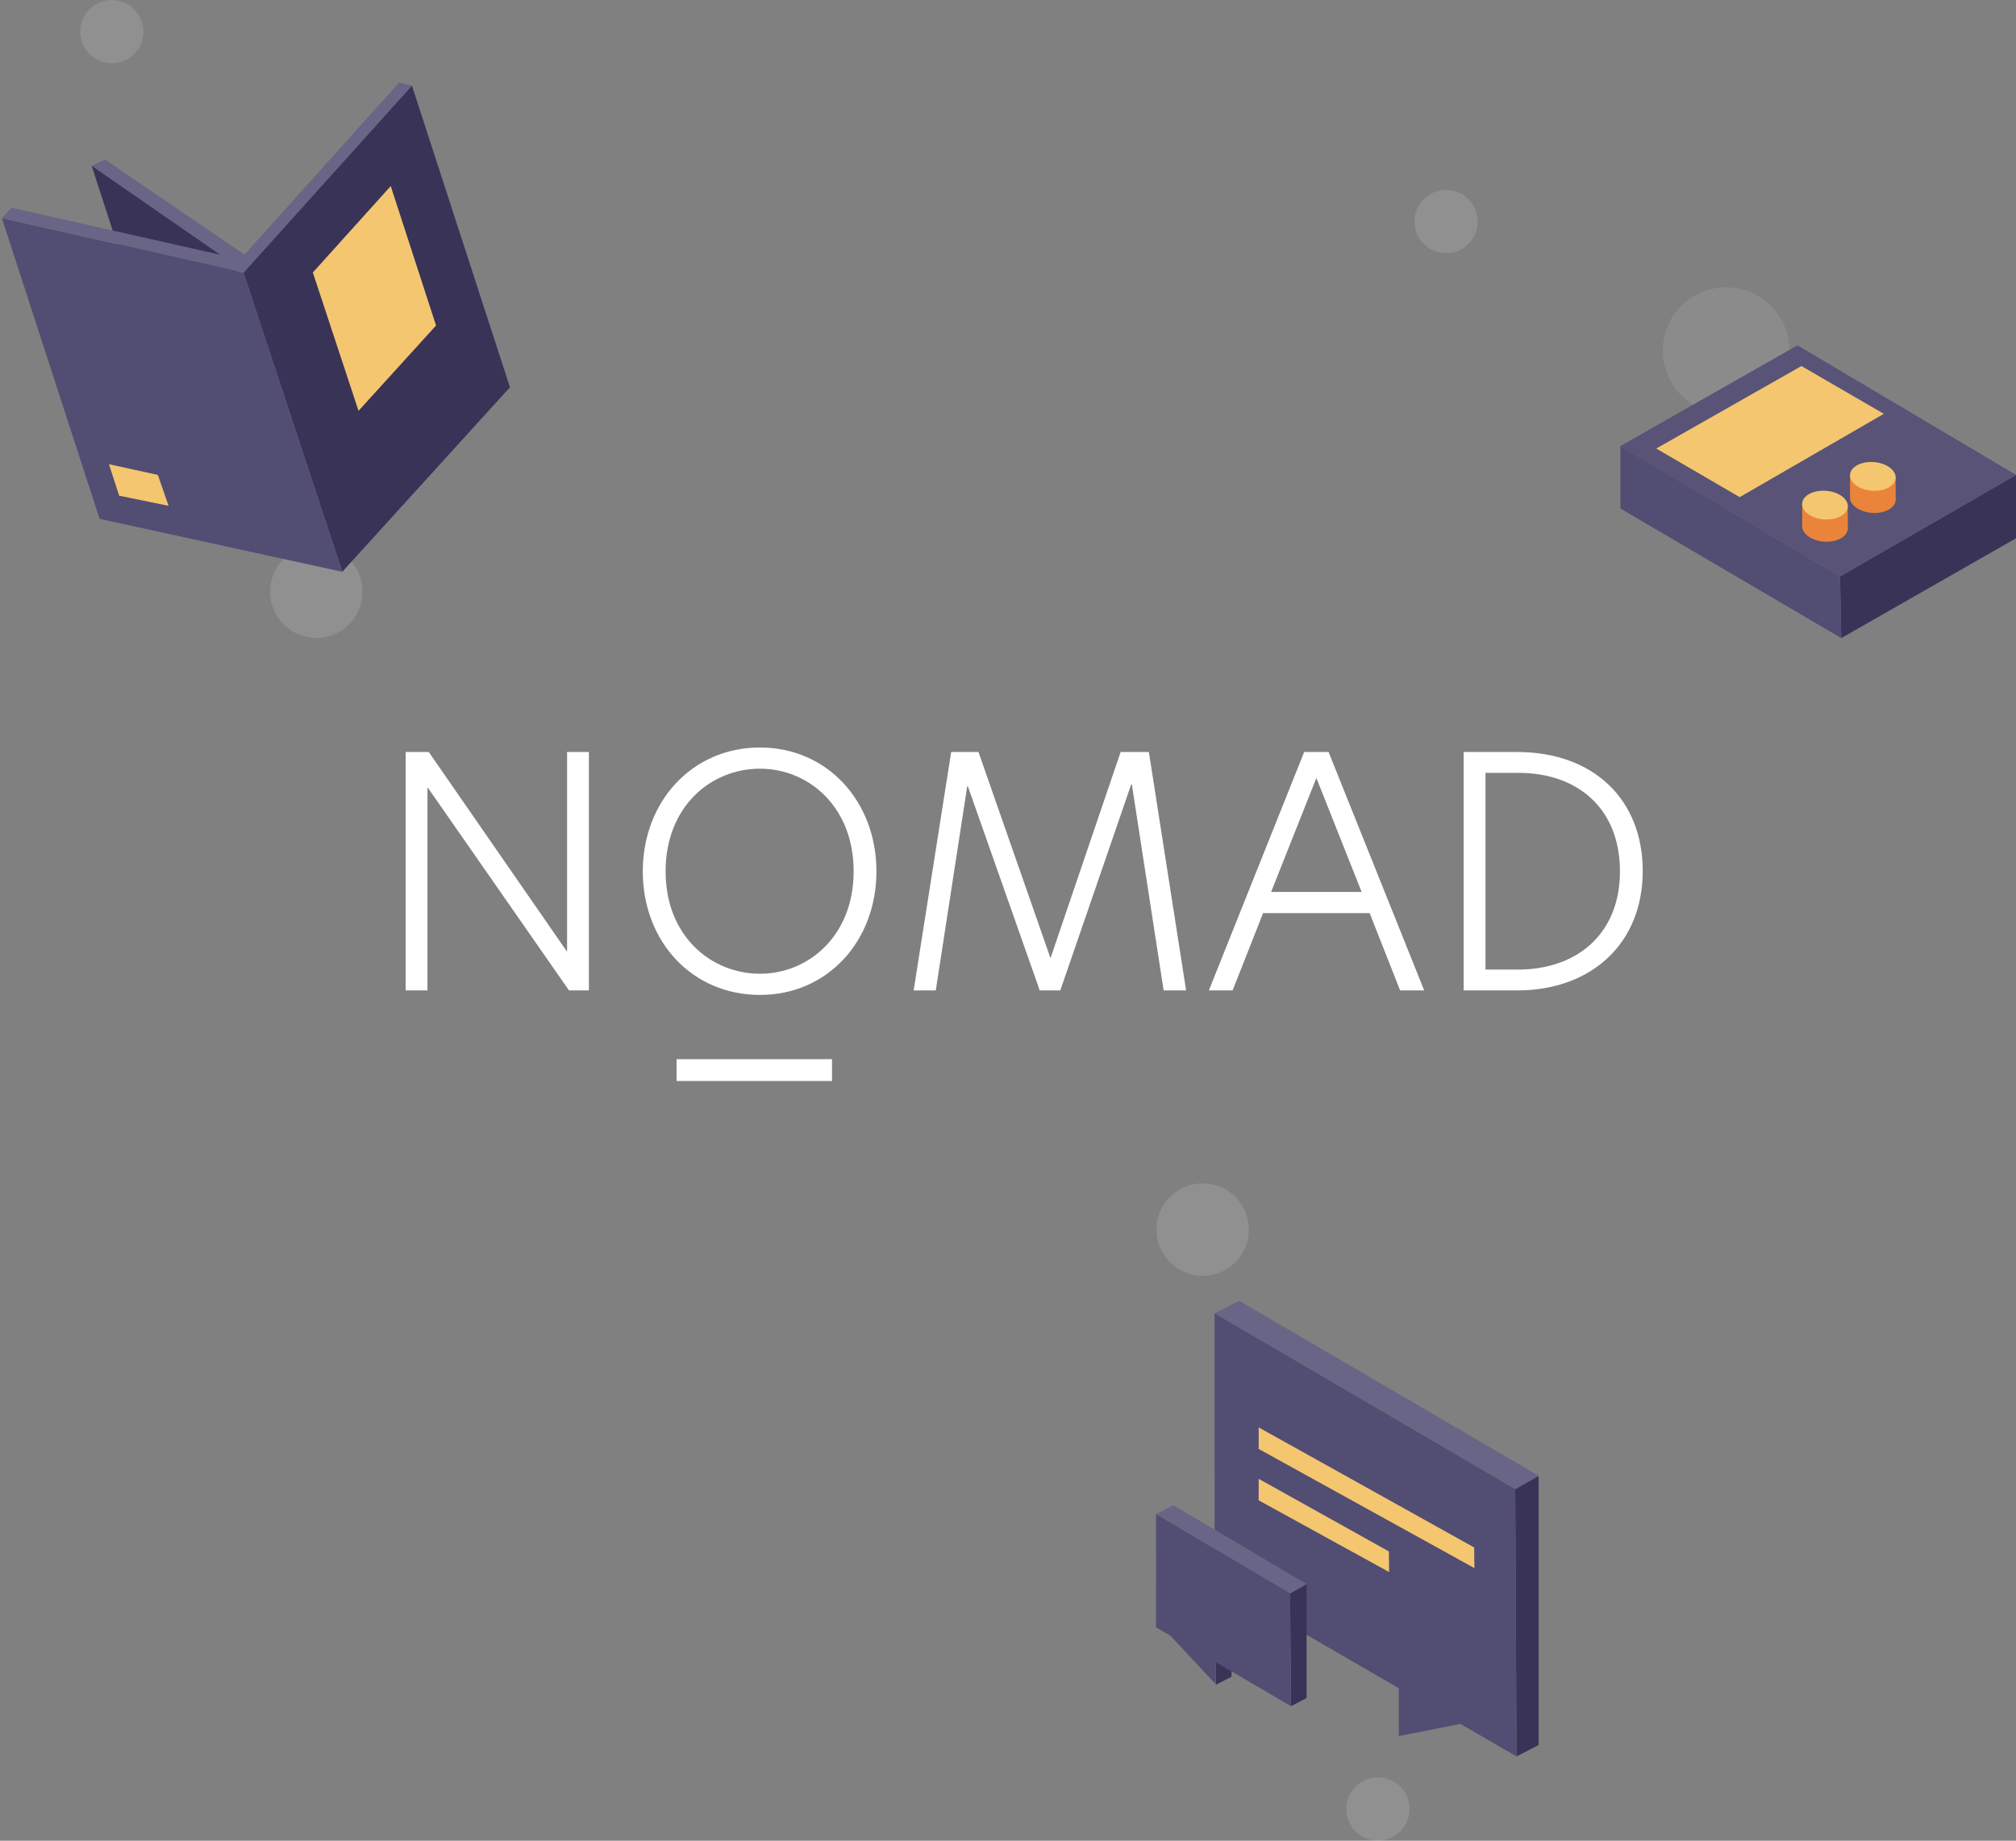 <svg xmlns="http://www.w3.org/2000/svg" width="413.986" height="378" viewBox="0 0 413.986 378"><rect x="0" y="0" width="413.986" height="378" fill="#808080" stroke="none"/><defs><style>.a,.b,.h{fill:#fff;}.a{opacity:0.091;}.b{opacity:0.125;}.c{fill:#383357;}.d{fill:#585377;}.e{fill:#524d72;}.f{fill:#ea843a;}.g{fill:#f4c66f;}.i{fill:#696586;}</style></defs><g transform="translate(-137.541 -238)"><circle class="a" cx="13" cy="13" r="13" transform="translate(479 297)"/><circle class="b" cx="6.5" cy="6.5" r="6.5" transform="translate(428 277)"/><circle class="b" cx="6.5" cy="6.5" r="6.5" transform="translate(414 603)"/><circle class="b" cx="9.5" cy="9.5" r="9.5" transform="translate(375 481)"/><circle class="b" cx="9.5" cy="9.5" r="9.5" transform="translate(193 350)"/><circle class="b" cx="6.5" cy="6.5" r="6.5" transform="translate(154 238)"/><g transform="translate(470.3 308.911)"><path class="c" d="M3571.952,4131.4l35.888-20.5v-13.012l-36.138,20.854Z" transform="translate(-3526.614 -4071.273)"/><path class="d" d="M3334.127,3978.543l36.138-20.854-44.872-26.606-36.355,20.682Z" transform="translate(-3289.038 -3931.083)"/><path class="e" d="M3289.062,4073.579l45.332,26.6-.25-12.662-45.085-26.777Z" transform="translate(-3289.056 -4040.06)"/><g transform="translate(37.307 29.855)"><path class="f" d="M3526.91,4146.82c2.561-.125,4.949,1.1,5.334,2.723s-1.38,3.052-3.941,3.177-4.949-1.1-5.335-2.724S3524.349,4146.945,3526.91,4146.82Z" transform="translate(-3522.917 -4142.255)"/><path class="f" d="M3532.34,4134.747v4.808l-2.451,1.006-5.342-.691-1.576-1.11v-4.243l3.272-.335" transform="translate(-3522.962 -4131.639)"/><path class="g" d="M3526.91,4118.255c2.561-.125,4.949,1.095,5.334,2.723s-1.38,3.051-3.941,3.177-4.949-1.1-5.335-2.724S3524.349,4118.379,3526.91,4118.255Z" transform="translate(-3522.917 -4118.246)"/></g><g transform="translate(47.134 23.958)"><path class="f" d="M3588.521,4109.854c2.561-.126,4.949,1.095,5.335,2.723s-1.379,3.051-3.941,3.176-4.949-1.1-5.335-2.724S3585.959,4109.979,3588.521,4109.854Z" transform="translate(-3584.527 -4105.289)"/><path class="f" d="M3593.95,4097.78v4.808l-2.451,1.006-5.342-.691-1.575-1.11v-4.242l3.272-.335" transform="translate(-3584.573 -4094.673)"/><path class="g" d="M3588.521,4081.288c2.561-.125,4.949,1.1,5.335,2.724s-1.379,3.051-3.941,3.176-4.949-1.1-5.335-2.724S3585.959,4081.413,3588.521,4081.288Z" transform="translate(-3584.527 -4081.279)"/></g><path class="g" d="M3352.233,3984.674l29.6-17.112-16.926-9.813-29.815,16.941Z" transform="translate(-3327.745 -3953.495)"/></g><g transform="translate(220.844 391.5)"><g transform="translate(-0.001 0)"><path class="h" d="M3032.731,596.344h-4.086l-29-41.65h-.066v41.65H2995.1V547.38h4.745l28.337,40.924h.066V547.38h4.481Z" transform="translate(-2995.101 -546.457)"/><path class="h" d="M3051.523,571.749c0-14.366,10.149-25.438,24.053-25.438,13.84,0,23.923,11.071,23.923,25.438s-10.084,25.372-23.923,25.372C3061.672,597.121,3051.523,586.181,3051.523,571.749Zm43.3,0c0-13.312-9.291-21.088-19.243-21.088-10.082,0-19.374,7.775-19.374,21.088,0,13.378,9.424,21.022,19.374,21.022S3094.82,584.994,3094.82,571.749Z" transform="translate(-3002.826 -546.311)"/><path class="h" d="M3120.511,596.344h-4.547l7.71-48.964h5.6l14.762,42.243h.065l14.367-42.243h5.8l7.646,48.964H3167.3l-6.526-42.308h-.131l-14.565,42.308h-4.218L3127.1,554.431h-.132Z" transform="translate(-3011.649 -546.457)"/><path class="h" d="M3225.483,596.344l-6.26-15.883h-21.88l-6.261,15.883h-4.876l19.572-48.964h5.009l19.637,48.964Zm-26.492-20.231h18.584l-9.293-23.395Z" transform="translate(-3021.267 -546.457)"/><path class="h" d="M3283.6,571.829c0,14.828-10.477,24.515-25.832,24.515h-10.94V547.38h10.94C3273.517,547.38,3283.6,557.134,3283.6,571.829Zm-32.291,20.232h6.656c12.126,0,20.957-7.316,20.957-20.166,0-13.048-8.831-20.232-20.825-20.232h-6.788Z" transform="translate(-3029.567 -546.457)"/></g><g transform="translate(55.633 64.003)"><rect class="h" width="31.916" height="4.481" transform="translate(0 0)"/></g></g><g transform="translate(136.404 250.756)"><g transform="matrix(0.951, -0.309, 0.309, 0.951, 0, 27.347)"><path class="c" d="M0,0,0,25.426,22.2,37.062l-.91-11.219L.633.5" transform="translate(20.855 0.425)"/><path class="c" d="M.31,90.544l44.455-25.4V0L0,25.832Z" transform="translate(43.732 5.066)"/><path class="g" d="M.143,41.861,20.7,30.117V0L0,11.942Z" transform="translate(57.283 23.343)"/><path class="e" d="M0,64.924,44.043,90.67l-.31-64.709L0,0Z" transform="translate(0 4.94)"/><path class="i" d="M43.68,27.386l2.511-1.455L2.5,0,0,1.421Z" transform="translate(0.051 3.519)"/><path class="i" d="M22.4,29.8l2.937-.9L2.983,0,0,.424Z" transform="translate(20.857)"/><path class="i" d="M0,27.219,44.739,1.369,42.42,0,.192,24.422Z" transform="translate(43.752 3.672)"/><path class="g" d="M0,6.8l9,5.114L8.874,5.205,0,0Z" transform="translate(5.296 59.786)"/></g></g><g transform="translate(374.93 505.115)"><path class="c" d="M5758.8,2493.873l4.532-2.346v-55.265l-4.8,2.717Z" transform="translate(-5684.77 -2400.305)"/><path class="i" d="M5772.547,2447.142l4.8-2.76-61.5-35.915-5.026,2.58Z" transform="translate(-5698.781 -2408.466)"/><path class="e" d="M5710.821,2465.539l61.991,35.909-.267-54.893-61.727-36.095Z" transform="translate(-5698.78 -2407.88)"/><path class="e" d="M5740.049,2468.425v11.829l17.569-3.479" transform="translate(-5690.197 -2390.86)"/><g transform="translate(0 41.981)"><path class="c" d="M5711.063,2475.112l3.206-1.66v-23.385l-3.394,1.923Z" transform="translate(-5698.763 -2438.231)"/><path class="c" d="M5722.978,2478.5l3.205-1.66v-23.384l-3.392,1.921Z" transform="translate(-5695.264 -2437.237)"/><path class="i" d="M5729.039,2459.06l3.392-1.954-27.364-16.188-3.554,1.825Z" transform="translate(-5701.513 -2440.918)"/><path class="e" d="M5701.517,2465.582l27.709,16.183-.187-23.12-27.524-16.315Z" transform="translate(-5701.512 -2440.504)"/><path class="e" d="M5713.247,2463.27l-.1,8.367-9.6-10.27" transform="translate(-5700.916 -2434.914)"/></g><path class="g" d="M5717.808,2432.989l44.3,24.47-.05-4.239-44.247-24.65Z" transform="translate(-5696.728 -2402.563)"/><path class="g" d="M5717.808,2441.148l26.786,14.728-.05-4.239-26.737-14.909Z" transform="translate(-5696.728 -2400.168)"/></g></g></svg>